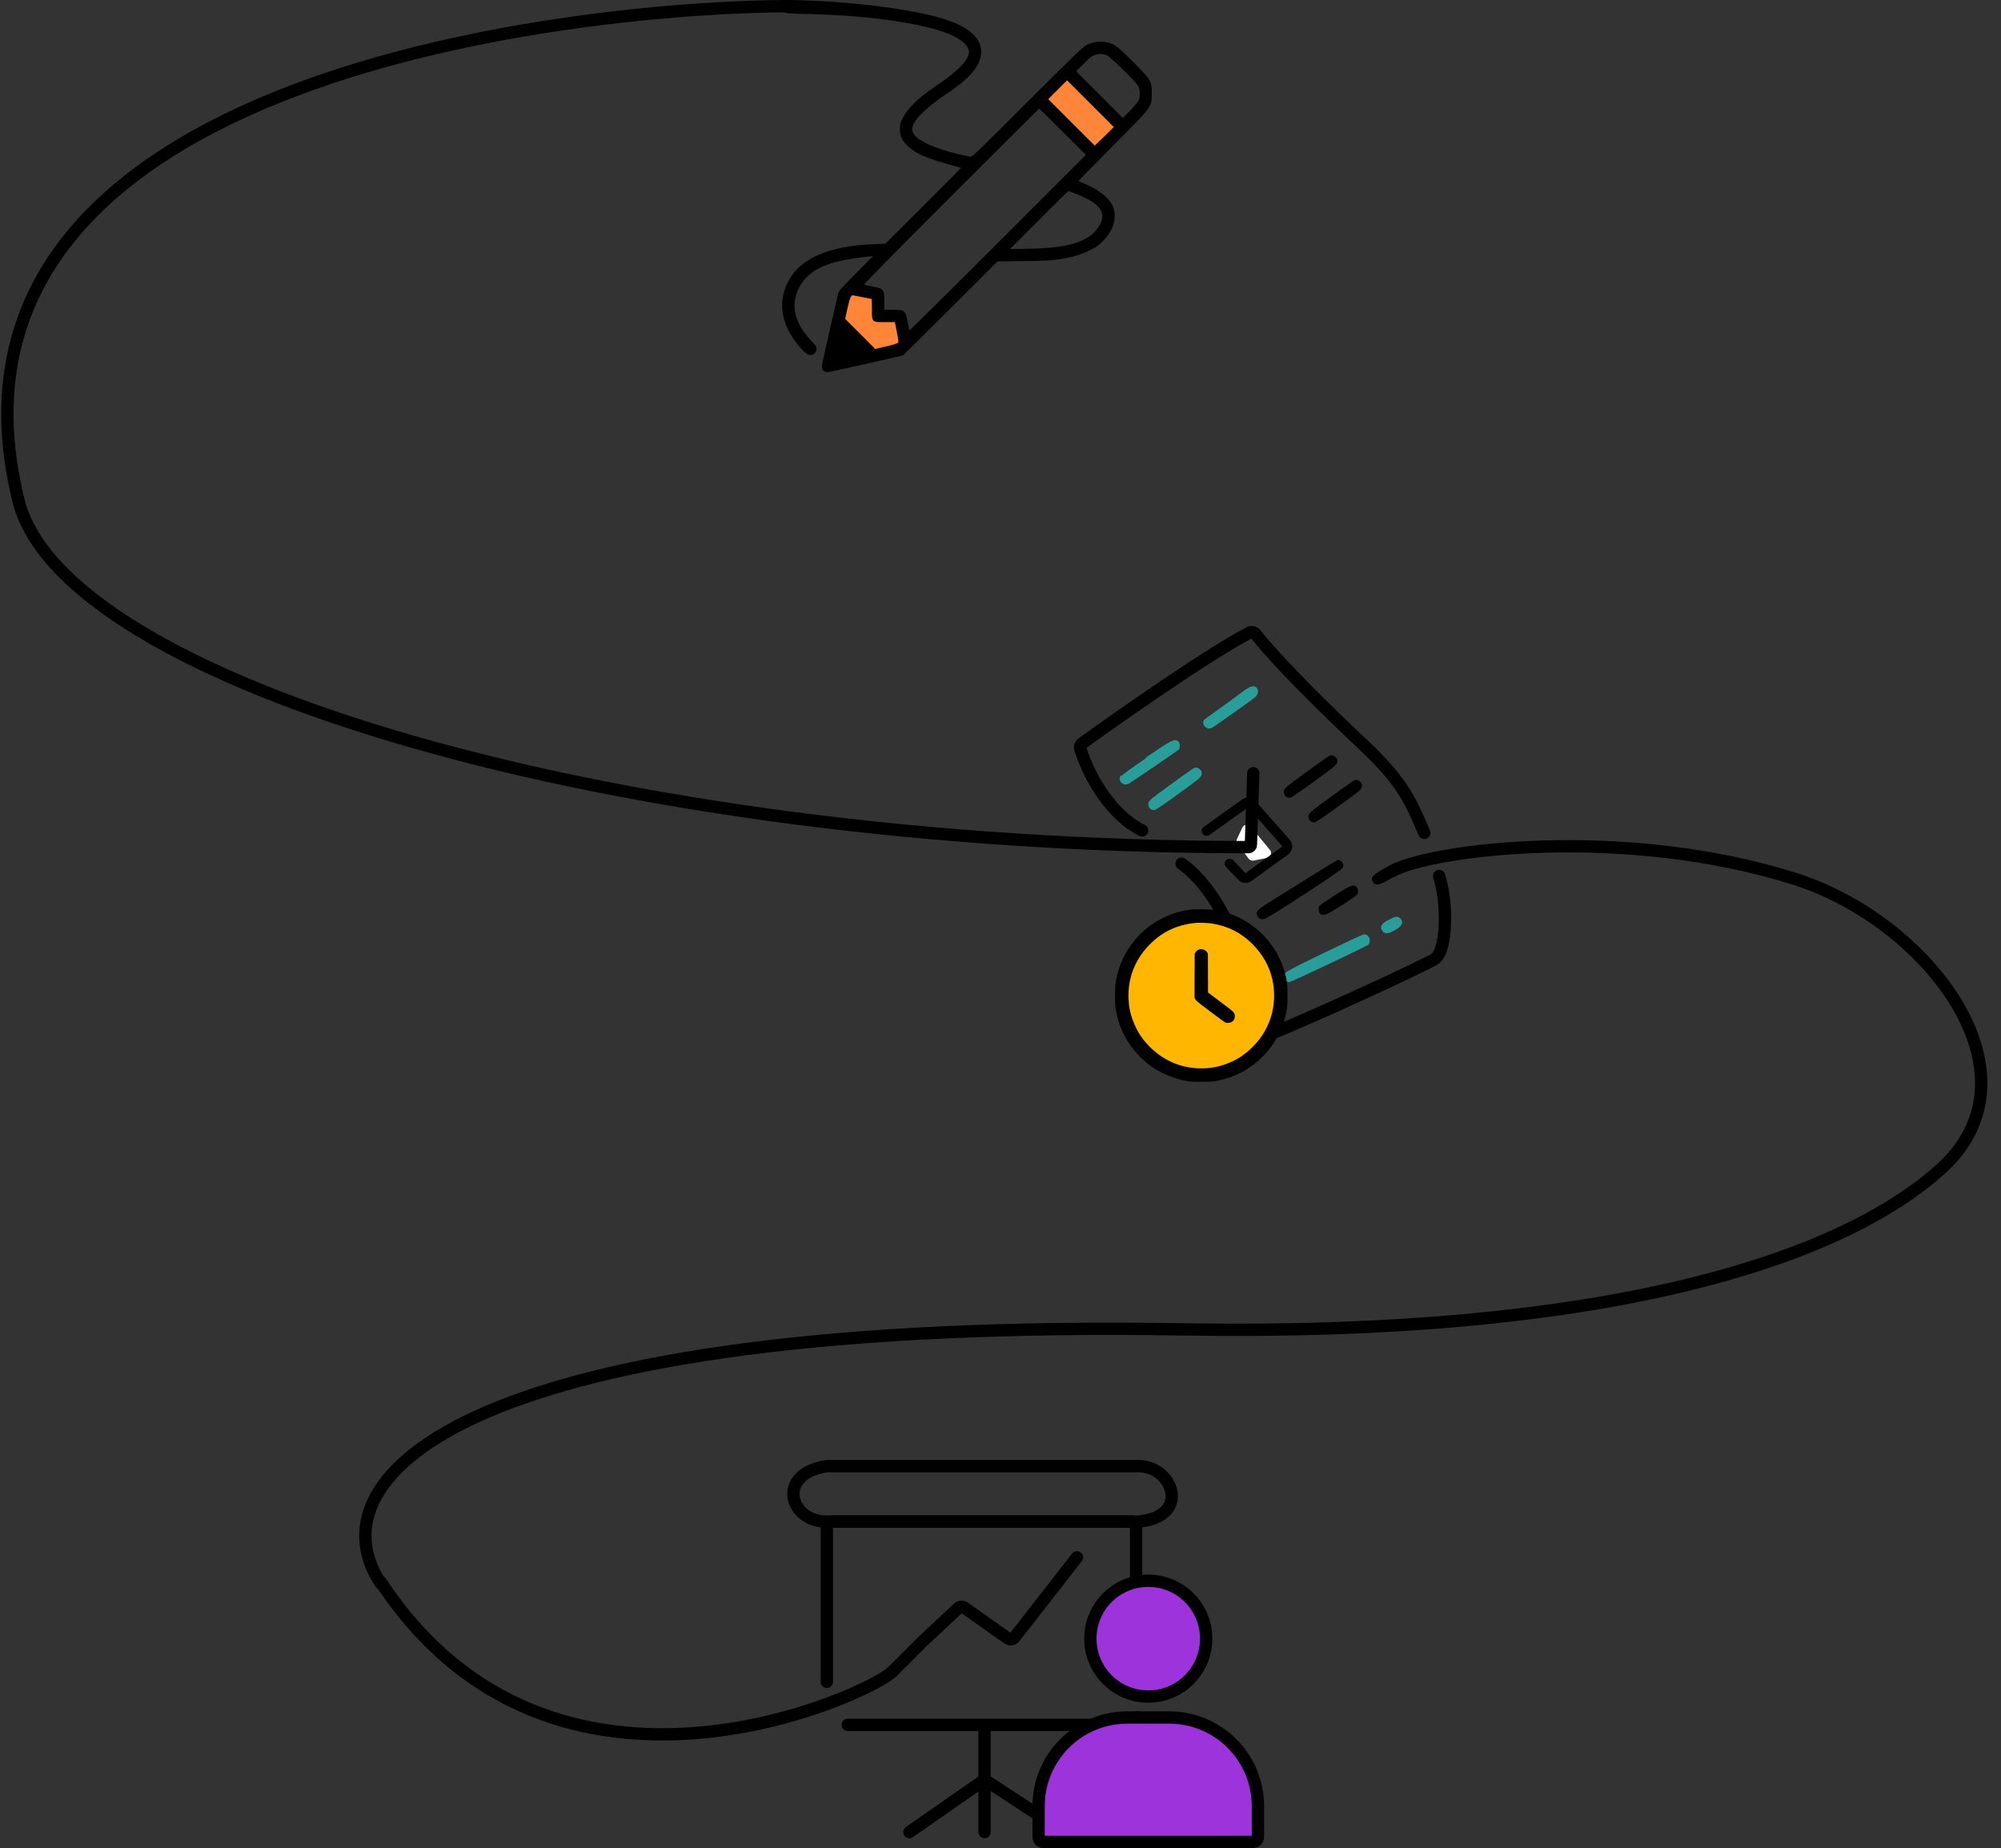 <?xml version="1.0" encoding="UTF-8"?> <svg xmlns="http://www.w3.org/2000/svg" width="812" height="750" viewBox="0 0 812 750" fill="none"><rect x="0" y="0" width="812" height="750" fill="#333333" stroke="none"/> <path d="M432.009 27.717L421.562 39.209L441.935 61.149L454.472 49.657L432.009 27.717Z" fill="#FF8538"></path> <path d="M347.382 114.955L339.546 128.537L354.173 144.209L370.89 137.418L364.099 129.582L357.83 126.448L354.696 120.701L347.382 114.955Z" fill="#FF8538"></path> <path d="M337.457 147.343L353.651 144.209L340.591 131.671L337.457 147.343Z" fill="black"></path> <path d="M317.746 1.095C316.894 1.947 316.864 3.857 317.658 4.65C318.392 5.385 319.626 5.502 328.558 5.708C353.856 6.266 377.479 9.88 387.028 14.669C390.935 16.608 393.198 18.988 393.198 21.074C393.198 24.306 388.938 28.684 379.77 34.943C372.366 39.937 368.341 43.875 366.226 48.135C365.285 50.045 365.168 50.574 365.168 52.395C365.197 55.363 366.02 57.096 368.547 59.417C369.898 60.681 371.397 61.709 373.277 62.62C376.245 64.089 382.532 66.205 387.116 67.292C388.673 67.674 389.966 68.026 389.966 68.144C389.966 68.232 383.061 75.195 374.629 83.599L359.262 98.936L354.708 99.083C336.08 99.788 324.386 104.959 319.626 114.655C316.541 120.972 316.659 127.495 319.949 134.106C321.977 138.16 326.266 143.331 328.118 143.948C329.381 144.36 330.674 143.772 331.173 142.509C331.702 141.245 331.379 140.599 329.028 138.101C321.742 130.286 320.449 122.382 325.238 115.096C329.41 108.749 337.167 105.635 352.504 104.136L354.267 103.96L347.333 110.953C341.104 117.211 340.37 118.093 340.076 119.268C338.812 124.586 333.583 147.739 333.524 148.209C333.377 150.06 334.17 151 335.845 151C336.462 151 343.543 149.472 351.564 147.621C359.615 145.77 366.284 144.242 366.402 144.242C366.49 144.242 375.187 135.663 385.706 125.144L404.804 106.075L415.381 105.958C424.254 105.84 426.605 105.723 429.896 105.194C435.125 104.401 438.534 103.402 442.206 101.609C444.733 100.375 445.644 99.729 447.524 97.878C452.079 93.353 453.548 87.771 451.344 83.187C449.875 80.132 445.35 76.665 440.091 74.578C438.798 74.049 437.652 73.579 437.594 73.521C437.505 73.462 443.734 67.115 451.432 59.388C467.974 42.758 467.386 43.581 467.386 37.881C467.386 32.827 467.151 32.445 459.63 24.923C452.989 18.283 451.961 17.549 448.377 17.049C445.967 16.726 443.676 17.049 441.325 18.078C439.591 18.841 438.034 20.311 416.968 41.348C394.461 63.795 394.432 63.795 393.462 63.59C380.329 60.886 371.779 57.214 370.456 53.688C370.016 52.542 370.016 52.307 370.427 51.132C371.661 47.635 376.186 43.404 385.177 37.352C393.785 31.505 397.811 26.657 398.134 21.633C398.457 16.256 394.608 12.113 386.205 8.793C374.834 4.298 347.341 0.559 322.308 0.03C313.523 -0.146 318.363 0.478 317.746 1.095ZM449.023 22.367C450.375 22.779 461.187 33.385 461.98 35.089C462.656 36.529 462.715 39.262 462.098 40.731C461.833 41.318 460.306 43.169 458.66 44.844L455.663 47.9L446.173 38.41L436.683 28.919L439.268 26.334C442.383 23.19 443.176 22.602 444.88 22.132C446.261 21.75 447.143 21.809 449.023 22.367ZM448.142 55.363L444.322 59.182L434.861 49.721L425.371 40.231L429.19 36.412L433.01 32.592L442.471 42.053L451.961 51.543L448.142 55.363ZM431.247 53.453L440.649 62.855L404.951 98.554C385.324 118.181 369.193 134.135 369.076 134.017C368.987 133.9 368.664 132.607 368.4 131.167C367.401 125.82 367.283 125.732 362.2 125.732H358.821V122.353C358.821 117.27 358.733 117.182 353.533 116.183C352.152 115.918 350.83 115.654 350.594 115.566C350.33 115.478 362.67 102.932 385.852 79.749C405.479 60.123 421.61 44.051 421.698 44.051C421.786 44.051 426.076 48.282 431.247 53.453ZM436.477 78.604C443.94 81.454 447.319 84.362 447.319 87.8C447.289 90.738 444.557 94.587 441.061 96.585C435.919 99.494 429.514 100.699 417.585 100.934L409.798 101.11L421.551 89.328C428.015 82.835 433.392 77.546 433.539 77.546C433.656 77.546 434.979 78.016 436.477 78.604ZM350.007 120.59C352.005 121.001 353.65 121.325 353.709 121.325C353.768 121.325 353.826 123.146 353.826 125.35C353.826 130.844 353.709 130.727 359.115 130.727H363.14L363.934 134.723C364.639 138.248 364.698 138.777 364.316 139.159C364.081 139.424 361.906 140.07 359.526 140.599L355.178 141.627L349.067 135.516L342.955 129.404L343.866 125.291C344.777 121.119 345.306 119.855 346.011 119.855C346.217 119.855 348.009 120.179 350.007 120.59ZM349.037 142.979C348.978 143.008 346.775 143.566 344.101 144.183L339.224 145.3L339.606 143.831C339.811 143.008 340.311 140.775 340.752 138.836L341.545 135.369L345.335 139.13C347.421 141.187 349.067 142.92 349.037 142.979Z" fill="black"></path> <path d="M362.027 678.5L374.527 666L388.837 652.614C389.53 651.965 390.583 651.893 391.358 652.441L408.969 664.897C409.841 665.515 411.044 665.337 411.701 664.494L437.027 632" stroke="black" stroke-width="5" stroke-linecap="round"></path> <path d="M399.527 701V722.25M399.527 743.5V722.25M399.527 722.25L369.027 743.5M399.527 722.25L432.027 743.5" stroke="black" stroke-width="5" stroke-linecap="round"></path> <path d="M344.027 700H459.027C460.132 700 461.027 699.105 461.027 698V697M335.527 682.5V619.5C335.527 618.395 336.423 617.5 337.527 617.5H459.027C460.132 617.5 461.027 618.395 461.027 619.5V688" stroke="black" stroke-width="5" stroke-linecap="round"></path> <path d="M335.379 595.022C315.052 598.094 320.065 617.5 335.528 617.5H462.027C483.527 615.5 476.027 595 462.027 595H335.673C335.576 595 335.475 595.008 335.379 595.022Z" stroke="black" stroke-width="5" stroke-linecap="round"></path> <path d="M508.463 747.5H423.463C422.358 747.5 421.463 746.605 421.463 745.5V733C421.463 713.118 437.581 697 457.463 697H474.463C494.345 697 510.463 713.118 510.463 733V745.5C510.463 746.605 509.567 747.5 508.463 747.5Z" fill="#9D33DA" stroke="black" stroke-width="5"></path> <circle cx="465.963" cy="665" r="23.5" fill="#9D33DA" stroke="black" stroke-width="5"></circle> <path d="M154.5 642C224.5 748.478 353.963 687 361.963 678.5" stroke="black" stroke-width="5" stroke-linecap="round"></path> <path d="M501.991 340.41L504.137 335.849C504.762 334.523 506.553 334.297 507.488 335.426L515.344 344.919C516.309 346.085 515.68 347.858 514.196 348.155L508.715 349.251C507.96 349.402 507.185 349.106 506.723 348.49L502.201 342.461C501.757 341.869 501.676 341.08 501.991 340.41Z" fill="white"></path> <path d="M509.244 282.7L509.244 282.7L509.24 282.704C508.913 282.996 507.706 283.89 506.086 285.061C504.459 286.238 502.397 287.707 500.343 289.157C498.289 290.608 496.242 292.04 494.645 293.145C493.846 293.697 493.159 294.167 492.639 294.517C492.126 294.862 491.763 295.099 491.62 295.175C490.735 295.647 489.776 295.353 489.171 294.762C488.567 294.173 488.265 293.233 488.761 292.376C488.779 292.344 488.8 292.32 488.808 292.312L488.808 292.312C488.822 292.297 488.836 292.283 488.85 292.27C488.879 292.244 488.916 292.212 488.958 292.177C489.044 292.107 489.163 292.014 489.311 291.902C489.607 291.678 490.024 291.37 490.527 291.004C491.535 290.27 492.894 289.296 494.336 288.264C494.465 288.172 494.594 288.079 494.724 287.986C497.505 285.995 500.494 283.854 501.827 282.831C504.414 280.822 506.073 279.644 507.224 279.106C507.802 278.835 508.28 278.712 508.7 278.746C509.131 278.78 509.468 278.976 509.762 279.27C510.193 279.701 510.319 280.329 510.216 280.946C510.113 281.566 509.777 282.204 509.244 282.7Z" fill="#299D99" stroke="#299D99" stroke-width="0.5"></path> <path d="M457.86 317.835L457.86 317.835C458.206 317.648 459.638 316.706 461.574 315.41C463.517 314.107 465.987 312.434 468.422 310.773C470.856 309.113 473.257 307.463 475.065 306.208C475.968 305.58 476.724 305.05 477.262 304.666C477.531 304.475 477.746 304.318 477.899 304.204C477.975 304.148 478.037 304.1 478.083 304.063C478.106 304.045 478.127 304.027 478.144 304.012L478.144 304.011C478.156 304.001 478.184 303.976 478.206 303.945C478.337 303.758 478.417 303.516 478.461 303.268C478.506 303.017 478.519 302.741 478.503 302.473C478.487 302.205 478.442 301.937 478.37 301.703C478.299 301.473 478.194 301.252 478.042 301.1C477.734 300.792 477.385 300.588 476.866 300.609C476.376 300.628 475.758 300.847 474.898 301.293C473.171 302.189 470.334 304.076 465.343 307.483C465.343 307.483 465.343 307.483 465.343 307.483L465.484 307.689C460.061 311.373 455.388 314.749 455.149 315.159L457.86 317.835ZM457.86 317.835L457.858 317.835C456.915 318.336 455.897 318.073 455.263 317.477C454.627 316.879 454.349 315.913 454.938 315.025L457.86 317.835Z" fill="#299D99" stroke="#299D99" stroke-width="0.5"></path> <path d="M483.847 312.394L483.847 312.394L483.857 312.388C484.173 312.191 484.435 312.037 484.666 311.931C484.898 311.823 485.11 311.757 485.326 311.749C485.762 311.733 486.134 311.957 486.62 312.292L486.62 312.292L486.623 312.294C486.935 312.514 487.162 312.752 487.293 313.061C487.422 313.367 487.445 313.712 487.41 314.123L487.41 314.123L487.409 314.128C487.346 314.714 487.03 315.189 485.803 316.212C484.567 317.242 482.341 318.876 478.337 321.773C475.897 323.548 473.593 325.178 471.843 326.381C470.968 326.983 470.23 327.479 469.683 327.834C469.409 328.011 469.181 328.154 469.007 328.257C468.92 328.309 468.844 328.352 468.782 328.385C468.723 328.416 468.663 328.445 468.611 328.461L468.604 328.463L468.596 328.465C467.263 328.788 466.092 327.541 466.242 326.115L466.242 326.115L466.243 326.113C466.306 325.561 466.649 325.077 467.801 324.108C468.965 323.129 471.019 321.605 474.632 318.981C479.135 315.706 483.299 312.771 483.847 312.394Z" fill="#299D99" stroke="#299D99" stroke-width="0.5"></path> <path d="M538.847 307.394L538.847 307.394L538.857 307.388C539.173 307.191 539.435 307.037 539.666 306.931C539.898 306.823 540.11 306.757 540.326 306.749C540.762 306.733 541.134 306.957 541.62 307.292L541.62 307.292L541.623 307.294C541.935 307.514 542.162 307.752 542.293 308.061C542.422 308.367 542.445 308.712 542.41 309.123L542.41 309.123L542.409 309.128C542.346 309.714 542.03 310.189 540.803 311.212C539.567 312.242 537.341 313.876 533.337 316.773C530.897 318.548 528.593 320.178 526.843 321.381C525.968 321.983 525.23 322.479 524.683 322.834C524.409 323.011 524.181 323.154 524.007 323.257C523.92 323.309 523.844 323.352 523.782 323.385C523.723 323.416 523.663 323.445 523.611 323.461L523.604 323.463L523.596 323.465C522.263 323.788 521.092 322.541 521.242 321.115L521.242 321.115L521.243 321.113C521.306 320.561 521.649 320.077 522.801 319.108C523.965 318.129 526.019 316.605 529.632 313.981C534.135 310.706 538.299 307.771 538.847 307.394Z" fill="black" stroke="black" stroke-width="0.5"></path> <path d="M548.847 317.394L548.847 317.394L548.857 317.388C549.173 317.191 549.435 317.037 549.666 316.931C549.898 316.823 550.11 316.757 550.326 316.749C550.762 316.733 551.134 316.957 551.62 317.292L551.62 317.292L551.623 317.294C551.935 317.514 552.162 317.752 552.293 318.061C552.422 318.367 552.445 318.712 552.41 319.123L552.41 319.123L552.409 319.128C552.346 319.714 552.03 320.189 550.803 321.212C549.567 322.242 547.341 323.876 543.337 326.773C540.897 328.548 538.593 330.178 536.843 331.381C535.968 331.983 535.23 332.479 534.683 332.834C534.409 333.011 534.181 333.154 534.007 333.257C533.92 333.309 533.844 333.352 533.782 333.385C533.723 333.416 533.663 333.445 533.611 333.461L533.604 333.463L533.596 333.465C532.263 333.788 531.092 332.541 531.242 331.115L531.242 331.115L531.243 331.113C531.306 330.561 531.649 330.077 532.801 329.108C533.965 328.129 536.019 326.605 539.632 323.981C544.135 320.706 548.299 317.771 548.847 317.394Z" fill="black" stroke="black" stroke-width="0.5"></path> <path d="M561.579 352.802L561.58 352.802C562.692 352.168 563.797 351.586 564.677 351.161C565.117 350.949 565.503 350.774 565.807 350.652C565.959 350.592 566.094 350.543 566.207 350.508C566.31 350.477 566.418 350.45 566.508 350.45C567.129 350.431 567.671 350.686 568.036 351.129C568.4 351.572 568.575 352.187 568.501 352.875C568.474 353.127 568.429 353.362 568.301 353.599C568.175 353.835 567.978 354.052 567.68 354.292C567.092 354.765 566.047 355.373 564.179 356.409C561.969 357.65 560.522 358.369 559.518 358.605C559.009 358.724 558.585 358.727 558.221 358.588C557.855 358.448 557.588 358.178 557.366 357.827C557.127 357.464 556.964 357.105 556.964 356.727C556.964 356.339 557.134 355.979 557.457 355.612C557.777 355.249 558.263 354.86 558.933 354.41C559.606 353.958 560.478 353.434 561.579 352.802Z" fill="black" stroke="black" stroke-width="0.5"></path> <path d="M544.546 367.043L544.545 367.043C541.498 369.001 539.611 370.14 538.364 370.666C537.739 370.929 537.247 371.052 536.833 371.03C536.403 371.008 536.083 370.831 535.809 370.557C535.657 370.405 535.552 370.183 535.481 369.954C535.408 369.72 535.364 369.452 535.348 369.184C535.332 368.916 535.344 368.64 535.389 368.389C535.434 368.141 535.513 367.9 535.644 367.714C535.672 367.673 535.712 367.636 535.738 367.612C535.772 367.582 535.815 367.547 535.864 367.508C535.964 367.429 536.099 367.329 536.265 367.209C536.597 366.97 537.06 366.65 537.619 366.272C538.738 365.516 540.249 364.526 541.888 363.484C544.816 361.595 546.643 360.498 547.857 359.994C548.465 359.741 548.946 359.624 549.351 359.646C549.771 359.67 550.085 359.841 550.351 360.107C550.518 360.274 550.634 360.548 550.71 360.829C550.789 361.119 550.834 361.456 550.834 361.785C550.834 362.054 550.814 362.311 550.665 362.591C550.521 362.86 550.268 363.13 549.855 363.467C549.031 364.139 547.472 365.155 544.546 367.043Z" fill="black" stroke="black" stroke-width="0.5"></path> <path d="M518.327 364.402L518.328 364.402C518.625 364.217 519.077 363.935 519.654 363.574C522.162 362.008 527.023 358.973 531.649 356.102C534.495 354.336 537.252 352.632 539.32 351.369C540.353 350.737 541.216 350.216 541.83 349.852C542.137 349.67 542.384 349.527 542.561 349.428C542.648 349.379 542.721 349.34 542.776 349.313C542.803 349.299 542.829 349.287 542.852 349.277C542.864 349.272 542.878 349.267 542.894 349.262L542.894 349.262C542.904 349.259 542.937 349.249 542.979 349.249C544.164 349.249 544.942 350.417 544.831 351.669L544.831 351.669L544.831 351.673C544.82 351.777 544.761 351.866 544.719 351.921C544.67 351.987 544.605 352.059 544.529 352.134C544.376 352.286 544.159 352.473 543.891 352.689C543.352 353.123 542.586 353.689 541.655 354.348C539.793 355.669 537.259 357.375 534.545 359.166C529.118 362.75 522.962 366.683 519.994 368.576C518.014 369.856 516.304 370.908 515.015 371.64C514.371 372.006 513.829 372.294 513.408 372.492C513.198 372.59 513.015 372.668 512.862 372.722C512.719 372.772 512.578 372.81 512.462 372.811C511.204 372.848 510.229 371.924 510.229 370.719C510.229 370.427 510.278 370.153 510.487 369.842C510.687 369.546 511.024 369.226 511.568 368.811C512.658 367.979 514.666 366.701 518.327 364.402Z" fill="black" stroke="black" stroke-width="0.5"></path> <path d="M561.085 377.578L561.085 377.578L561.084 377.577C560.849 377.215 560.701 376.858 560.676 376.498C560.65 376.132 560.753 375.787 560.976 375.455C561.408 374.812 562.307 374.199 563.669 373.501C564.941 372.839 565.757 372.463 566.36 372.34C566.67 372.276 566.937 372.276 567.188 372.345C567.437 372.413 567.651 372.543 567.86 372.707L567.86 372.707L567.865 372.711C568.263 373.036 568.54 373.391 568.668 373.779C568.797 374.173 568.763 374.575 568.582 374.973C568.231 375.746 567.323 376.513 565.953 377.283L565.952 377.284C564.639 378.017 563.659 378.435 562.892 378.5C562.5 378.533 562.155 378.475 561.848 378.313C561.543 378.152 561.297 377.9 561.085 377.578Z" fill="#299D99" stroke="#299D99" stroke-width="0.5"></path> <path d="M537.343 386.937L537.343 386.937C541.573 384.89 545.497 383.022 548.415 381.665C549.874 380.987 551.082 380.436 551.952 380.055C552.387 379.864 552.739 379.715 552.997 379.613C553.126 379.562 553.233 379.522 553.317 379.494C553.359 379.48 553.398 379.468 553.432 379.459C553.458 379.453 553.497 379.444 553.538 379.442C553.792 379.423 554.077 379.486 554.328 379.588C554.579 379.691 554.826 379.844 554.995 380.032C555.378 380.419 555.565 381.069 555.592 381.655C555.606 381.955 555.579 382.256 555.505 382.52C555.433 382.781 555.308 383.029 555.109 383.194L555.109 383.194L555.103 383.198C555.017 383.265 554.815 383.379 554.544 383.525C554.263 383.676 553.883 383.872 553.42 384.106C552.493 384.575 551.227 385.2 549.736 385.926C546.755 387.378 542.872 389.238 539 391.071C535.129 392.905 531.267 394.713 528.328 396.063C526.859 396.738 525.619 397.299 524.724 397.691C524.277 397.887 523.914 398.042 523.65 398.148C523.519 398.201 523.409 398.243 523.326 398.272C523.284 398.286 523.246 398.298 523.213 398.307C523.187 398.314 523.14 398.326 523.093 398.326C522.505 398.326 521.892 397.918 521.488 397.331L521.488 397.331L521.485 397.326C521.205 396.899 520.93 396.45 521.103 395.924C521.187 395.67 521.365 395.425 521.637 395.169C521.91 394.912 522.291 394.63 522.801 394.305C524.833 393.012 529.081 390.94 537.343 386.937Z" fill="#299D99" stroke="#299D99" stroke-width="0.5"></path> <path d="M463.479 336.999C452.346 331.674 442.619 317.446 438.38 303.842C438.13 303.038 438.415 302.183 439.099 301.692C446.411 296.434 487.655 266.946 507.032 256.745C507.879 256.299 508.897 256.542 509.495 257.29C521.976 272.905 548.374 297.703 553.479 302.499C569.979 317.999 572.812 326.165 577.979 337.999M583.979 355.499C587.312 365.499 587.479 384.749 582.479 388.999C580.564 390.626 535.568 411.595 513.748 420.399C512.425 420.932 510.997 419.93 510.912 418.506C509.911 401.589 498.742 364.124 479.479 350.499" stroke="black" stroke-width="5" stroke-linecap="round"></path> <path d="M489.644 337.181L505.284 326.039C506.119 325.444 507.267 325.576 507.945 326.344L521.905 342.165C522.686 343.051 522.534 344.416 521.578 345.109L506.613 355.938C505.806 356.522 504.693 356.423 504.001 355.706L498.979 350.499" stroke="black" stroke-width="4" stroke-linecap="round"></path> <circle cx="487.479" cy="403.999" r="31" fill="#FFB601"></circle> <path d="M483.984 369.04C474.789 370.027 466.457 374.426 460.592 381.415C456.467 386.321 453.904 391.885 452.767 398.408C452.506 399.902 452.479 400.628 452.479 404.027C452.479 407.425 452.506 408.152 452.767 409.645C454.055 417.045 457.152 423.171 462.264 428.475C467.512 433.929 474.131 437.382 481.86 438.739C483.354 438.999 484.08 439.027 487.479 439.027C491.768 439.027 493.057 438.89 496.428 438.026C508.515 434.902 518.354 425.062 521.479 412.975C522.342 409.604 522.479 408.316 522.479 404.027C522.479 399.737 522.342 398.449 521.479 395.078C518.354 383.005 508.515 373.152 496.428 370.027C493.317 369.232 491.851 369.054 488.027 369.013C486.109 368.985 484.286 368.999 483.984 369.04ZM491.727 374.769C498.387 375.837 503.636 378.51 508.309 383.197C512.393 387.267 515.079 392.077 516.312 397.449C517.271 401.683 517.271 406.37 516.312 410.605C514.654 417.895 510.104 424.391 503.554 428.803C501.032 430.503 497.209 432.134 494.057 432.86C489.822 433.819 485.136 433.819 480.901 432.86C473.611 431.202 467.115 426.652 462.702 420.101C461.003 417.58 459.372 413.756 458.646 410.605C457.687 406.37 457.687 401.683 458.646 397.449C459.879 392.077 462.565 387.267 466.649 383.197C471.815 378.016 477.722 375.276 485.355 374.508C486.437 374.399 490.453 374.563 491.727 374.769Z" fill="black"></path> <path d="M486.862 385.238C486.108 385.43 485.56 385.8 485.176 386.376L484.806 386.951L484.765 395.928L484.738 404.917L485.039 405.534C485.313 406.069 486.04 406.672 490.768 410.235C493.741 412.482 496.496 414.496 496.866 414.729C497.469 415.099 497.647 415.141 498.455 415.099C500.086 415.017 501.087 413.989 501.087 412.372C501.087 410.975 501.018 410.892 495.345 406.63L490.219 402.793L490.192 394.872L490.151 386.951L489.767 386.376C489.192 385.485 487.89 384.978 486.862 385.238Z" fill="black"></path> <path d="M320.463 2.5C244.462 2.5 -35.537 27 7.463 203C25.527 276.935 249.896 343.623 506.611 343.791C507.151 343.791 507.597 343.364 507.615 342.825L508.583 313.791" stroke="black" stroke-width="5" stroke-linecap="round"></path> <path d="M564.963 353.522C580.452 344.877 658.221 334.664 727.978 356.549C782.23 373.57 829.924 435.789 787.91 474.101C747.396 511.046 652.577 542.333 480.463 539.5C188.863 534.7 126 599.5 154.463 642.5" stroke="black" stroke-width="5" stroke-linecap="round"></path> </svg> 